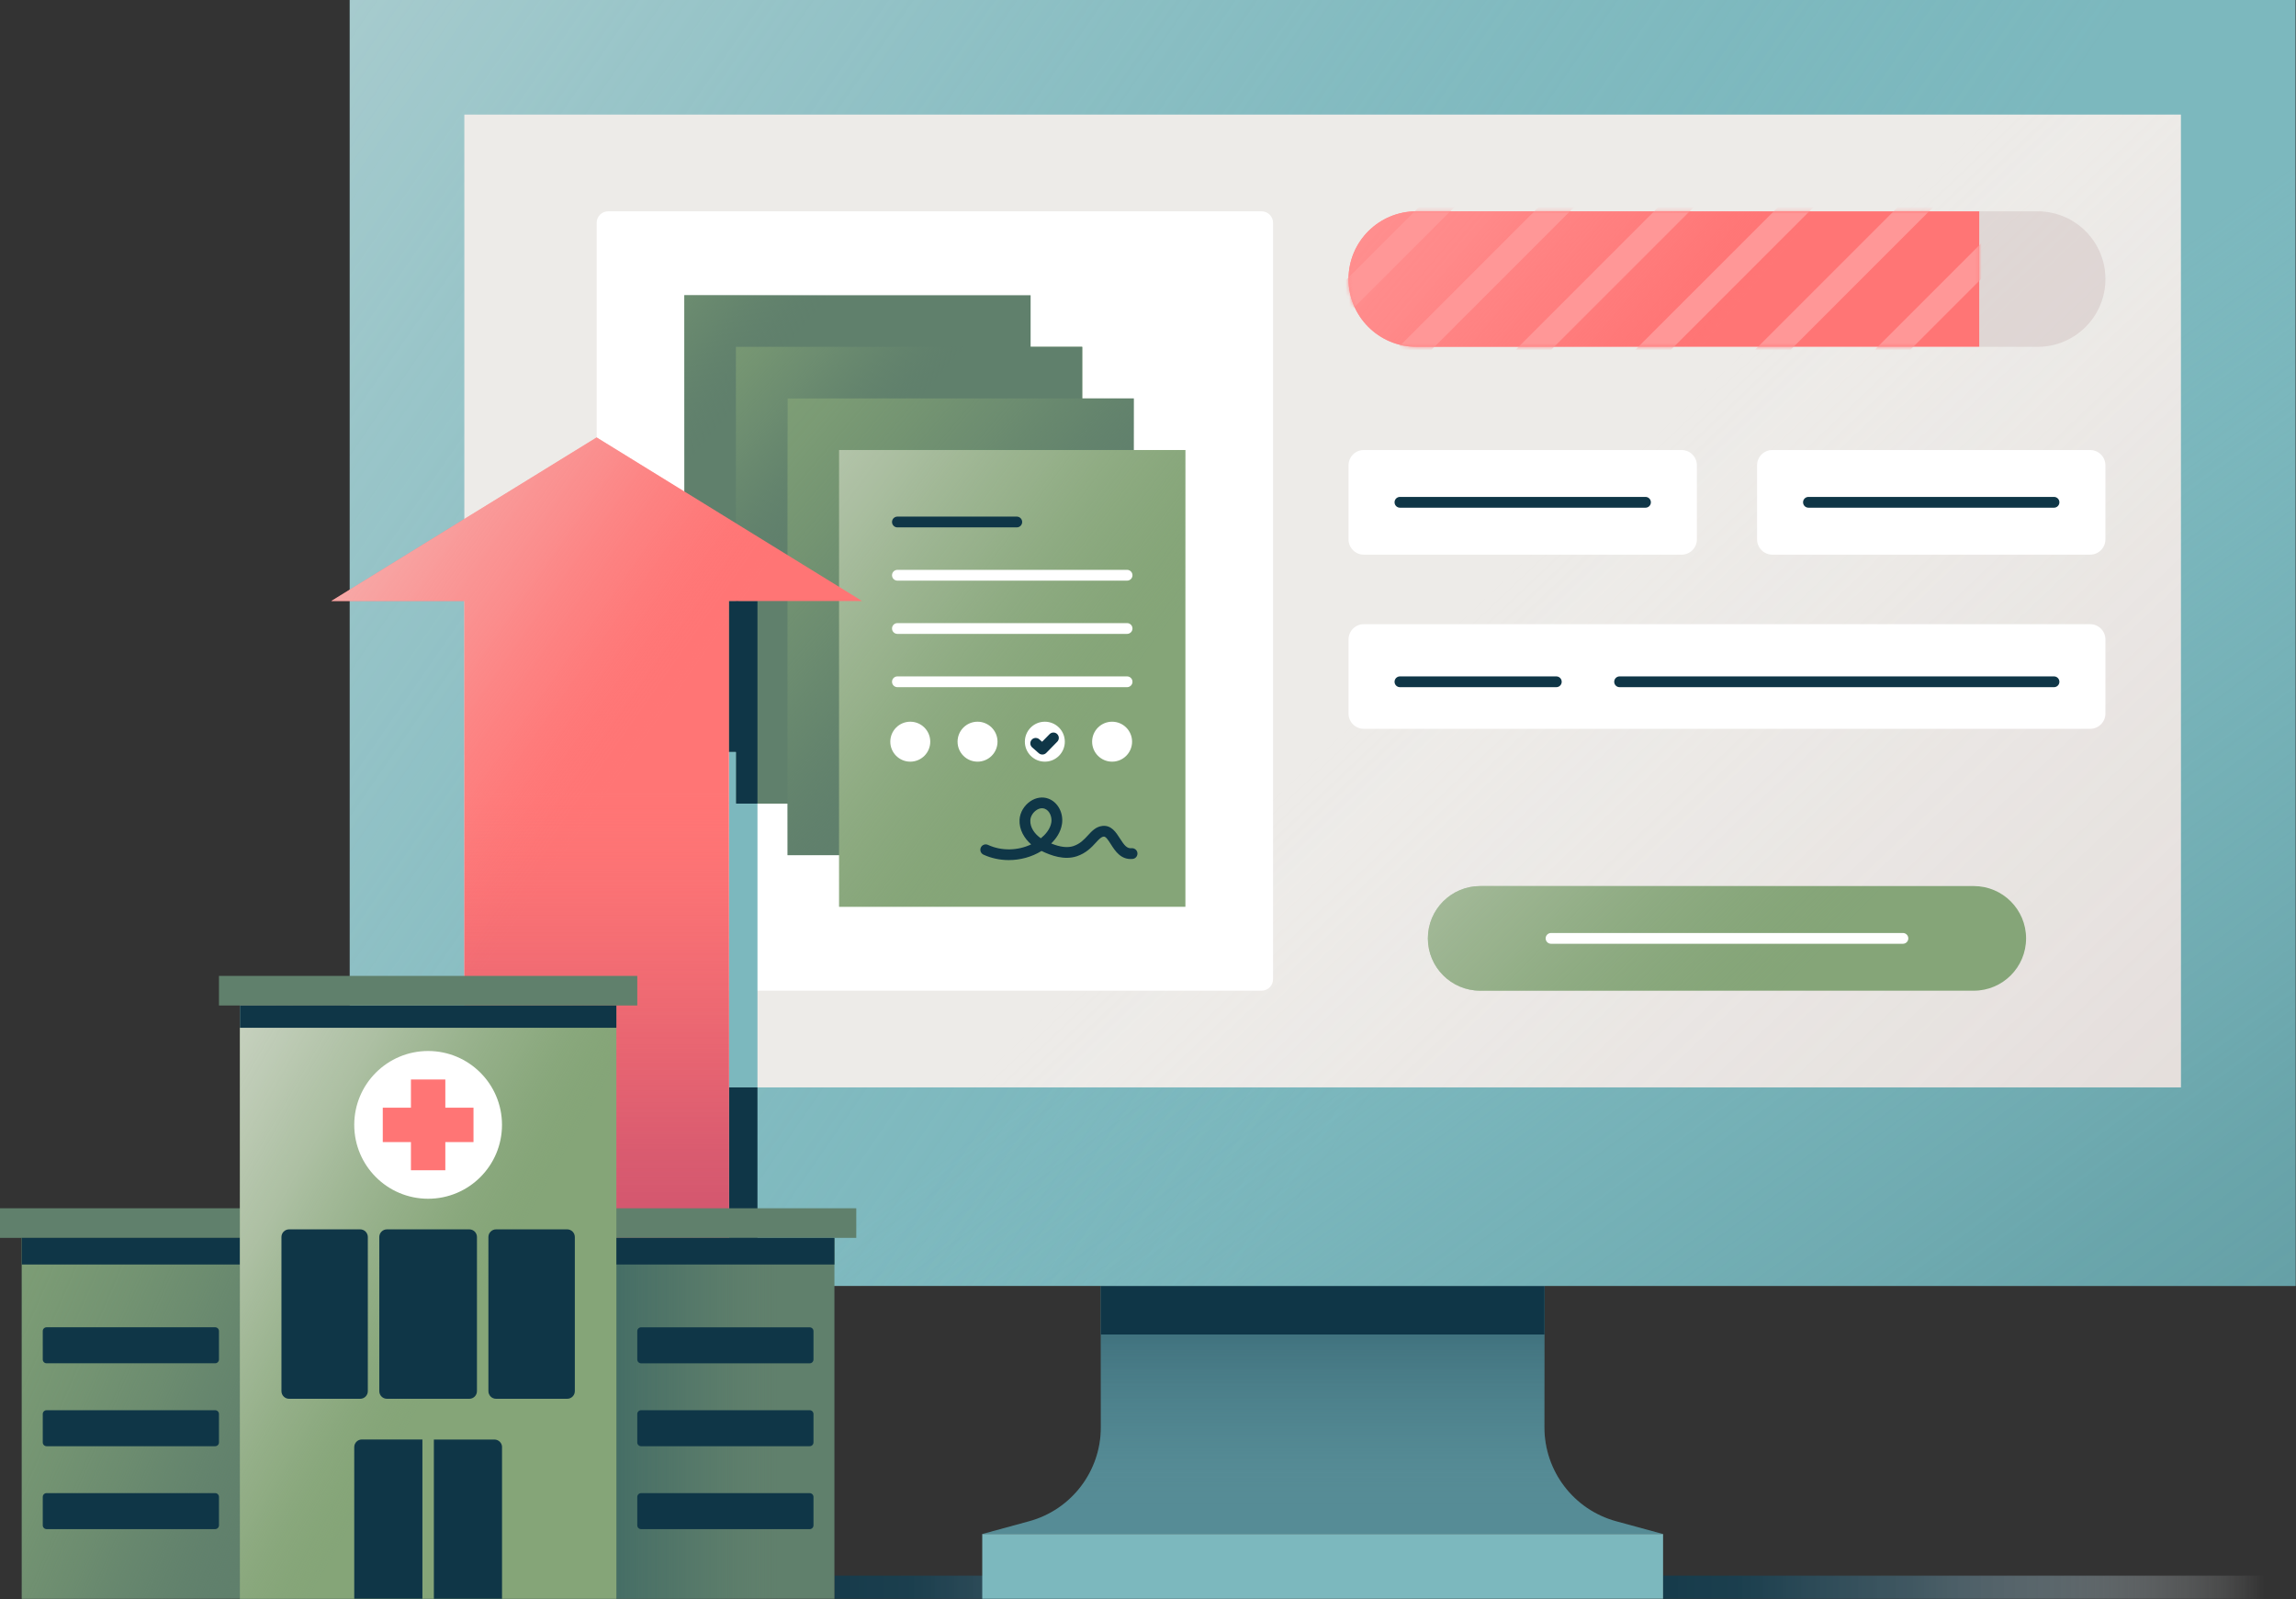 <svg xmlns="http://www.w3.org/2000/svg" fill="none" viewBox="0 0 639 445" height="445" width="639">
<rect x="0" y="0" width="639" height="445" fill="#333333" stroke="none"/>
<g clip-path="url(#clip0_1050_498)">
<path fill="url(#paint0_linear_1050_498)" d="M638.86 438.5H462.84V444.93H638.86V438.5Z"></path>
<path fill="url(#paint1_linear_1050_498)" d="M408.25 438.5H232.23V444.93H408.25V438.5Z"></path>
<path fill="#568C96" d="M462.839 426.92L449.789 423.36C437.999 420.14 429.819 409.44 429.819 397.22V357.88H306.379V397.22C306.379 409.44 298.199 420.15 286.409 423.36L273.359 426.92H462.839Z"></path>
<path fill="url(#paint2_linear_1050_498)" d="M462.839 426.92L449.789 423.36C437.999 420.14 429.819 409.44 429.819 397.22V357.88H306.379V397.22C306.379 409.44 298.199 420.15 286.409 423.36L273.359 426.92H462.839Z"></path>
<path fill="#7CB8BE" d="M462.849 426.92H273.369V444.93H462.849V426.92Z"></path>
<path fill="#0F3647" d="M429.831 357.88H306.391V371.39H429.831V357.88Z"></path>
<path fill="#7CB8BE" d="M638.87 0H97.34V357.88H638.87V0Z"></path>
<path fill="url(#paint3_linear_1050_498)" d="M638.87 0H97.34V357.88H638.87V0Z"></path>
<path fill="url(#paint4_linear_1050_498)" d="M638.87 0H97.34V357.88H638.87V0Z"></path>
<path fill="#EDEBE8" d="M606.971 302.62V31.89L129.231 31.89V302.62L606.971 302.62Z"></path>
<path fill="url(#paint5_linear_1050_498)" d="M606.971 302.62V31.89L129.231 31.89V302.62L606.971 302.62Z"></path>
<path fill="white" d="M351.111 58.81H169.251C167.489 58.81 166.061 60.238 166.061 62V272.52C166.061 274.281 167.489 275.71 169.251 275.71H351.111C352.872 275.71 354.301 274.281 354.301 272.52V62C354.301 60.238 352.872 58.81 351.111 58.81Z"></path>
<path fill="#85A578" d="M301.191 96.519H204.811V223.64H301.191V96.519Z"></path>
<path fill="#60806C" d="M286.829 82.16H190.449V209.28H286.829V82.16Z"></path>
<path fill="url(#paint6_linear_1050_498)" d="M286.829 82.16H190.449V209.28H286.829V82.16Z"></path>
<path fill="#60806C" d="M301.191 96.519H204.811V223.64H301.191V96.519Z"></path>
<path fill="url(#paint7_linear_1050_498)" d="M301.191 96.519H204.811V223.64H301.191V96.519Z"></path>
<path fill="#60806C" d="M315.55 110.88H219.17V238H315.55V110.88Z"></path>
<path fill="url(#paint8_linear_1050_498)" d="M315.55 110.88H219.17V238H315.55V110.88Z"></path>
<path fill="#85A578" d="M329.909 125.24H233.529V252.36H329.909V125.24Z"></path>
<path fill="url(#paint9_linear_1050_498)" d="M329.909 125.24H233.529V252.36H329.909V125.24Z"></path>
<path fill="#0F3647" d="M282.98 146.77H249.76C248.93 146.77 248.26 146.1 248.26 145.27C248.26 144.44 248.93 143.77 249.76 143.77H282.98C283.81 143.77 284.48 144.44 284.48 145.27C284.48 146.1 283.81 146.77 282.98 146.77Z"></path>
<path fill="white" d="M313.68 161.59H249.76C248.93 161.59 248.26 160.92 248.26 160.09C248.26 159.26 248.93 158.59 249.76 158.59H313.68C314.51 158.59 315.18 159.26 315.18 160.09C315.18 160.92 314.51 161.59 313.68 161.59Z"></path>
<path fill="white" d="M313.68 176.41H249.76C248.93 176.41 248.26 175.74 248.26 174.91C248.26 174.08 248.93 173.41 249.76 173.41H313.68C314.51 173.41 315.18 174.08 315.18 174.91C315.18 175.74 314.51 176.41 313.68 176.41Z"></path>
<path fill="white" d="M313.68 191.24H249.76C248.93 191.24 248.26 190.57 248.26 189.74C248.26 188.91 248.93 188.24 249.76 188.24H313.68C314.51 188.24 315.18 188.91 315.18 189.74C315.18 190.57 314.51 191.24 313.68 191.24Z"></path>
<path fill="white" d="M253.339 211.97C256.41 211.97 258.899 209.48 258.899 206.41C258.899 203.339 256.41 200.85 253.339 200.85C250.269 200.85 247.779 203.339 247.779 206.41C247.779 209.48 250.269 211.97 253.339 211.97Z"></path>
<path fill="white" d="M272.06 211.97C275.131 211.97 277.62 209.48 277.62 206.41C277.62 203.339 275.131 200.85 272.06 200.85C268.989 200.85 266.5 203.339 266.5 206.41C266.5 209.48 268.989 211.97 272.06 211.97Z"></path>
<path fill="white" d="M290.79 211.97C293.861 211.97 296.35 209.48 296.35 206.41C296.35 203.339 293.861 200.85 290.79 200.85C287.72 200.85 285.23 203.339 285.23 206.41C285.23 209.48 287.72 211.97 290.79 211.97Z"></path>
<path fill="white" d="M309.509 211.97C312.58 211.97 315.069 209.48 315.069 206.41C315.069 203.339 312.58 200.85 309.509 200.85C306.439 200.85 303.949 203.339 303.949 206.41C303.949 209.48 306.439 211.97 309.509 211.97Z"></path>
<path fill="#0F3647" d="M280.75 239.36C278.33 239.36 275.92 238.86 273.71 237.85C272.96 237.5 272.63 236.61 272.98 235.86C273.33 235.11 274.22 234.78 274.97 235.13C278.73 236.87 283.25 236.76 286.98 234.99C285.07 233.32 283.6 230.88 283.75 228.12C283.86 226.11 285.03 224.14 286.8 222.96C288.35 221.93 290.16 221.67 291.75 222.25C294.4 223.21 296.03 226.25 295.56 229.32C295.21 231.62 293.89 233.44 292.56 234.74C295.07 235.76 297.11 236 298.74 235.46C300.62 234.83 301.71 233.64 302.77 232.49C303.86 231.3 304.99 230.07 306.79 229.86C309.28 229.56 310.61 231.65 311.68 233.33C312.92 235.28 313.64 236.18 314.93 236.06C315.75 235.98 316.49 236.59 316.56 237.41C316.64 238.23 316.03 238.97 315.21 239.04C311.95 239.35 310.33 236.79 309.15 234.93C308.32 233.62 307.73 232.76 307.15 232.83C306.48 232.91 305.92 233.49 304.98 234.51C303.79 235.81 302.3 237.42 299.68 238.3C296.21 239.44 292.55 238.12 289.87 236.82C287.15 238.5 283.95 239.36 280.75 239.36ZM290.02 224.93C289.36 224.93 288.79 225.23 288.46 225.45C287.48 226.1 286.8 227.21 286.75 228.27C286.64 230.34 288.04 232.17 289.68 233.29C290.87 232.33 292.3 230.79 292.6 228.86C292.82 227.44 292.17 225.58 290.73 225.06C290.49 224.97 290.25 224.94 290.02 224.94V224.93Z"></path>
<path fill="#0F3647" d="M290.1 209.99C289.75 209.99 289.4 209.87 289.11 209.62L287.26 208C286.64 207.45 286.57 206.51 287.12 205.88C287.67 205.26 288.61 205.19 289.24 205.74L290.03 206.43L292.11 204.31C292.69 203.72 293.64 203.71 294.23 204.29C294.82 204.87 294.83 205.82 294.25 206.41L291.18 209.54C290.89 209.84 290.5 209.99 290.11 209.99H290.1Z"></path>
<path fill="#C0A9A9" d="M567.111 58.81H394.161C383.75 58.81 375.311 67.249 375.311 77.66V77.67C375.311 88.08 383.75 96.52 394.161 96.52H567.111C577.521 96.52 585.961 88.08 585.961 77.67V77.66C585.961 67.249 577.521 58.81 567.111 58.81Z" opacity="0.3"></path>
<path fill="white" d="M550.861 58.81V96.51H394.161C383.751 96.51 375.311 88.07 375.311 77.66C375.311 72.45 377.421 67.74 380.831 64.33C384.241 60.93 388.961 58.81 394.161 58.81H550.861Z"></path>
<path fill="#FF7575" d="M550.861 58.81V96.51H394.161C383.751 96.51 375.311 88.07 375.311 77.66C375.311 72.45 377.421 67.74 380.831 64.33C384.241 60.93 388.961 58.81 394.161 58.81H550.861Z"></path>
<path fill="url(#paint10_linear_1050_498)" d="M550.861 58.81V96.51H394.161C383.751 96.51 375.311 88.07 375.311 77.66C375.311 72.45 377.421 67.74 380.831 64.33C384.241 60.93 388.961 58.81 394.161 58.81H550.861Z"></path>
<mask height="39" width="176" y="58" x="375" maskUnits="userSpaceOnUse" style="mask-type:luminance" id="mask0_1050_498">
<path fill="white" d="M550.861 58.81V96.51H394.161C383.751 96.51 375.311 88.07 375.311 77.66C375.311 72.45 377.421 67.74 380.831 64.33C384.241 60.93 388.961 58.81 394.161 58.81H550.861Z"></path>
</mask>
<g mask="url(#mask0_1050_498)">
<path fill="#FF9797" d="M589.641 29.461L489.203 129.898L494.153 134.848L594.59 34.411L589.641 29.461Z"></path>
<path fill="#FF9797" d="M556.33 29.462L455.893 129.899L460.842 134.849L561.28 34.412L556.33 29.462Z"></path>
<path fill="#FF9797" d="M523.01 29.473L422.572 129.91L427.522 134.86L527.959 34.422L523.01 29.473Z"></path>
<path fill="#FF9797" d="M489.695 29.466L389.258 129.903L394.208 134.853L494.645 34.416L489.695 29.466Z"></path>
<path fill="#FF9797" d="M456.375 29.467L355.938 129.904L360.887 134.854L461.325 34.417L456.375 29.467Z"></path>
<path fill="#FF9797" d="M423.055 29.468L322.617 129.905L327.567 134.855L428.004 34.418L423.055 29.468Z"></path>
</g>
<path fill="white" d="M468.011 125.24H379.561C377.213 125.24 375.311 127.143 375.311 129.49V150.11C375.311 152.457 377.213 154.36 379.561 154.36H468.011C470.358 154.36 472.261 152.457 472.261 150.11V129.49C472.261 127.143 470.358 125.24 468.011 125.24Z"></path>
<path fill="white" d="M581.711 173.71H379.561C377.213 173.71 375.311 175.613 375.311 177.96V198.58C375.311 200.927 377.213 202.83 379.561 202.83H581.711C584.058 202.83 585.961 200.927 585.961 198.58V177.96C585.961 175.613 584.058 173.71 581.711 173.71Z"></path>
<path fill="#85A578" d="M549.321 246.59H411.951C403.909 246.59 397.391 253.109 397.391 261.15C397.391 269.191 403.909 275.71 411.951 275.71H549.321C557.362 275.71 563.881 269.191 563.881 261.15C563.881 253.109 557.362 246.59 549.321 246.59Z"></path>
<path fill="url(#paint11_linear_1050_498)" d="M549.321 246.59H411.951C403.909 246.59 397.391 253.109 397.391 261.15C397.391 269.191 403.909 275.71 411.951 275.71H549.321C557.362 275.71 563.881 269.191 563.881 261.15C563.881 253.109 557.362 246.59 549.321 246.59Z"></path>
<path fill="white" d="M581.71 125.24H493.26C490.913 125.24 489.01 127.143 489.01 129.49V150.11C489.01 152.457 490.913 154.36 493.26 154.36H581.71C584.057 154.36 585.96 152.457 585.96 150.11V129.49C585.96 127.143 584.057 125.24 581.71 125.24Z"></path>
<path fill="#0F3647" d="M457.959 141.29H389.619C388.789 141.29 388.119 140.62 388.119 139.79C388.119 138.96 388.789 138.29 389.619 138.29H457.959C458.789 138.29 459.459 138.96 459.459 139.79C459.459 140.62 458.789 141.29 457.959 141.29Z"></path>
<path fill="#0F3647" d="M571.651 141.29H503.311C502.481 141.29 501.811 140.62 501.811 139.79C501.811 138.96 502.481 138.29 503.311 138.29H571.651C572.481 138.29 573.151 138.96 573.151 139.79C573.151 140.62 572.481 141.29 571.651 141.29Z"></path>
<path fill="#0F3647" d="M571.65 191.24H450.75C449.92 191.24 449.25 190.57 449.25 189.74C449.25 188.91 449.92 188.24 450.75 188.24H571.65C572.48 188.24 573.15 188.91 573.15 189.74C573.15 190.57 572.48 191.24 571.65 191.24Z"></path>
<path fill="#0F3647" d="M433.139 191.24H389.619C388.789 191.24 388.119 190.57 388.119 189.74C388.119 188.91 388.789 188.24 389.619 188.24H433.139C433.969 188.24 434.639 188.91 434.639 189.74C434.639 190.57 433.969 191.24 433.139 191.24Z"></path>
<path fill="white" d="M529.6 262.65H431.67C430.84 262.65 430.17 261.98 430.17 261.15C430.17 260.32 430.84 259.65 431.67 259.65H529.6C530.43 259.65 531.1 260.32 531.1 261.15C531.1 261.98 530.43 262.65 529.6 262.65Z"></path>
<path fill="#7CB8BE" d="M210.811 223.43H202.881V302.62H210.811V223.43Z"></path>
<path fill="#0F3647" d="M210.811 167.26H204.811V223.64H210.811V167.26Z"></path>
<path fill="#0F3647" d="M202.89 209.28H205.51V167.26H202.89V209.28Z"></path>
<path fill="#7CB8BE" d="M202.881 223.64H204.811V209.28H202.881V223.64Z"></path>
<path fill="#0F3647" d="M210.811 302.62H202.881V344.51H210.811V302.62Z"></path>
<path fill="#FF7575" d="M239.919 167.26H202.879V364.64H129.239V167.26H92.199L166.049 121.74L239.919 167.26Z"></path>
<path fill="url(#paint12_linear_1050_498)" d="M239.919 167.26H202.879V364.64H129.239V167.26H92.199L166.049 121.74L239.919 167.26Z"></path>
<path fill="url(#paint13_linear_1050_498)" d="M239.919 167.26H202.879V364.64H129.239V167.26H92.199L166.049 121.74L239.919 167.26Z"></path>
<path fill="#60806C" d="M232.23 344.51H6.07V444.93H232.23V344.51Z"></path>
<path fill="url(#paint14_linear_1050_498)" d="M66.77 344.51H6.07V444.93H66.77V344.51Z"></path>
<path fill="url(#paint15_linear_1050_498)" d="M232.239 344.51H171.539V444.93H232.239V344.51Z"></path>
<path fill="#60806C" d="M238.31 336.26H0V344.5H238.31V336.26Z"></path>
<path fill="#60806C" d="M177.359 271.59H60.94V279.83H177.359V271.59Z"></path>
<path fill="#0F3647" d="M232.23 344.51H6.07V351.91H232.23V344.51Z"></path>
<path fill="#85A578" d="M171.54 279.83H66.769V444.93H171.54V279.83Z"></path>
<path fill="url(#paint16_linear_1050_498)" d="M171.54 279.83H66.769V444.93H171.54V279.83Z"></path>
<path fill="#0F3647" d="M171.54 279.83H66.769V286.03H171.54V279.83Z"></path>
<path fill="#0F3647" d="M100.71 400.61H117.56V444.92H98.59V402.73C98.59 401.56 99.54 400.6 100.72 400.6L100.71 400.61Z"></path>
<path fill="#0F3647" d="M139.72 402.74V444.93H120.75V400.62H137.6C138.77 400.62 139.73 401.57 139.73 402.75L139.72 402.74Z"></path>
<path fill="white" d="M119.15 333.61C130.505 333.61 139.71 324.405 139.71 313.05C139.71 301.695 130.505 292.49 119.15 292.49C107.795 292.49 98.59 301.695 98.59 313.05C98.59 324.405 107.795 333.61 119.15 333.61Z"></path>
<path fill="#FF7575" d="M131.779 308.27V317.84H123.939V325.68H114.369V317.84H106.529V308.27H114.369V300.42H123.939V308.27H131.779Z"></path>
<path fill="#0F3647" d="M157.85 342.13H138.06C136.883 342.13 135.93 343.084 135.93 344.26V387.15C135.93 388.326 136.883 389.28 138.06 389.28H157.85C159.026 389.28 159.98 388.326 159.98 387.15V344.26C159.98 343.084 159.026 342.13 157.85 342.13Z"></path>
<path fill="#0F3647" d="M100.24 342.13H80.46C79.284 342.13 78.33 343.084 78.33 344.26V387.15C78.33 388.326 79.284 389.28 80.46 389.28H100.24C101.416 389.28 102.37 388.326 102.37 387.15V344.26C102.37 343.084 101.416 342.13 100.24 342.13Z"></path>
<path fill="#0F3647" d="M130.611 342.13H107.691C106.514 342.13 105.561 343.084 105.561 344.26V387.15C105.561 388.326 106.514 389.28 107.691 389.28H130.611C131.787 389.28 132.741 388.326 132.741 387.15V344.26C132.741 343.084 131.787 342.13 130.611 342.13Z"></path>
<path fill="#0F3647" d="M59.88 369.38H12.96C12.375 369.38 11.9 369.854 11.9 370.44V378.34C11.9 378.925 12.375 379.4 12.96 379.4H59.88C60.466 379.4 60.94 378.925 60.94 378.34V370.44C60.94 369.854 60.466 369.38 59.88 369.38Z"></path>
<path fill="#0F3647" d="M59.88 392.46H12.96C12.375 392.46 11.9 392.935 11.9 393.52V401.42C11.9 402.005 12.375 402.48 12.96 402.48H59.88C60.466 402.48 60.94 402.005 60.94 401.42V393.52C60.94 392.935 60.466 392.46 59.88 392.46Z"></path>
<path fill="#0F3647" d="M59.88 415.53H12.96C12.375 415.53 11.9 416.005 11.9 416.59V424.49C11.9 425.076 12.375 425.55 12.96 425.55H59.88C60.466 425.55 60.94 425.076 60.94 424.49V416.59C60.94 416.005 60.466 415.53 59.88 415.53Z"></path>
<path fill="#0F3647" d="M178.42 379.41H225.34C225.926 379.41 226.4 378.936 226.4 378.35V370.45C226.4 369.865 225.926 369.39 225.34 369.39H178.42C177.835 369.39 177.36 369.865 177.36 370.45V378.35C177.36 378.936 177.835 379.41 178.42 379.41Z"></path>
<path fill="#0F3647" d="M178.42 402.48H225.34C225.926 402.48 226.4 402.006 226.4 401.42V393.52C226.4 392.935 225.926 392.46 225.34 392.46H178.42C177.835 392.46 177.36 392.935 177.36 393.52V401.42C177.36 402.006 177.835 402.48 178.42 402.48Z"></path>
<path fill="#0F3647" d="M178.42 425.56H225.34C225.926 425.56 226.4 425.085 226.4 424.5V416.6C226.4 416.014 225.926 415.54 225.34 415.54H178.42C177.835 415.54 177.36 416.014 177.36 416.6V424.5C177.36 425.085 177.835 425.56 178.42 425.56Z"></path>
</g>
<defs>
<linearGradient gradientUnits="userSpaceOnUse" y2="441.72" x2="630.31" y1="441.72" x1="440.17" id="paint0_linear_1050_498">
<stop stop-color="#0F3647"></stop>
<stop stop-opacity="0.95" stop-color="#1B4050" offset="0.24"></stop>
<stop stop-opacity="0.78" stop-color="#43616E" offset="0.48"></stop>
<stop stop-opacity="0.51" stop-color="#8498A1" offset="0.71"></stop>
<stop stop-opacity="0.13" stop-color="#E0E5E7" offset="0.94"></stop>
<stop stop-opacity="0" stop-color="white" offset="1"></stop>
</linearGradient>
<linearGradient gradientUnits="userSpaceOnUse" y2="0.001" x2="399.7" y1="0.001" x1="209.57" id="paint1_linear_1050_498">
<stop stop-color="#0F3647"></stop>
<stop stop-opacity="0.95" stop-color="#1B4050" offset="0.24"></stop>
<stop stop-opacity="0.78" stop-color="#43616E" offset="0.48"></stop>
<stop stop-opacity="0.51" stop-color="#8498A1" offset="0.71"></stop>
<stop stop-opacity="0.13" stop-color="#E0E5E7" offset="0.94"></stop>
<stop stop-opacity="0" stop-color="white" offset="1"></stop>
</linearGradient>
<linearGradient gradientUnits="userSpaceOnUse" y2="418.52" x2="368.099" y1="302.04" x1="368.099" id="paint2_linear_1050_498">
<stop stop-color="#0F3647"></stop>
<stop stop-opacity="0.91" stop-color="#153D4D" offset="0.21"></stop>
<stop stop-opacity="0.67" stop-color="#265260" offset="0.49"></stop>
<stop stop-opacity="0.27" stop-color="#427480" offset="0.82"></stop>
<stop stop-opacity="0" stop-color="#568C96" offset="1"></stop>
</linearGradient>
<linearGradient gradientUnits="userSpaceOnUse" y2="226.3" x2="436.72" y1="-223.08" x1="-214.37" id="paint3_linear_1050_498">
<stop stop-color="#EDEBE8"></stop>
<stop stop-opacity="0.96" stop-color="#E8E8E6" offset="0.09"></stop>
<stop stop-opacity="0.85" stop-color="#DCE3E1" offset="0.24"></stop>
<stop stop-opacity="0.67" stop-color="#C7DADA" offset="0.43"></stop>
<stop stop-opacity="0.42" stop-color="#ACCDCF" offset="0.66"></stop>
<stop stop-opacity="0.11" stop-color="#88BDC2" offset="0.91"></stop>
<stop stop-opacity="0" stop-color="#7CB8BE" offset="1"></stop>
</linearGradient>
<linearGradient gradientUnits="userSpaceOnUse" y2="221.51" x2="399.45" y1="781.65" x1="811.9" id="paint4_linear_1050_498">
<stop stop-color="#417A81"></stop>
<stop stop-opacity="0.97" stop-color="#427B82" offset="0.19"></stop>
<stop stop-opacity="0.89" stop-color="#478187" offset="0.37"></stop>
<stop stop-opacity="0.74" stop-color="#508990" offset="0.53"></stop>
<stop stop-opacity="0.54" stop-color="#5B969C" offset="0.7"></stop>
<stop stop-opacity="0.29" stop-color="#6BA6AC" offset="0.86"></stop>
<stop stop-opacity="0" stop-color="#7CB8BE" offset="1"></stop>
</linearGradient>
<linearGradient gradientUnits="userSpaceOnUse" y2="188.56" x2="388.351" y1="550.58" x1="732.361" id="paint5_linear_1050_498">
<stop stop-opacity="0.3" stop-color="#C0A9A9"></stop>
<stop stop-opacity="0.28" stop-color="#C2ACAC" offset="0.31"></stop>
<stop stop-opacity="0.23" stop-color="#CAB7B7" offset="0.55"></stop>
<stop stop-opacity="0.15" stop-color="#D6CAC9" offset="0.76"></stop>
<stop stop-opacity="0.03" stop-color="#E8E4E2" offset="0.96"></stop>
<stop stop-opacity="0" stop-color="#EDEBE8" offset="1"></stop>
</linearGradient>
<linearGradient gradientUnits="userSpaceOnUse" y2="115.24" x2="202.779" y1="24.38" x1="95.919" id="paint6_linear_1050_498">
<stop stop-color="#85A578"></stop>
<stop stop-opacity="0.99" stop-color="#84A477" offset="0.3"></stop>
<stop stop-opacity="0.94" stop-color="#82A277" offset="0.45"></stop>
<stop stop-opacity="0.86" stop-color="#7F9F76" offset="0.58"></stop>
<stop stop-opacity="0.74" stop-color="#7B9B74" offset="0.68"></stop>
<stop stop-opacity="0.59" stop-color="#759573" offset="0.78"></stop>
<stop stop-opacity="0.41" stop-color="#6F8F70" offset="0.86"></stop>
<stop stop-opacity="0.19" stop-color="#67876E" offset="0.94"></stop>
<stop stop-opacity="0" stop-color="#60806C" offset="1"></stop>
</linearGradient>
<linearGradient gradientUnits="userSpaceOnUse" y2="140.39" x2="230.341" y1="55.539" x1="132.681" id="paint7_linear_1050_498">
<stop stop-color="#85A578"></stop>
<stop stop-opacity="0.99" stop-color="#84A477" offset="0.3"></stop>
<stop stop-opacity="0.94" stop-color="#82A277" offset="0.45"></stop>
<stop stop-opacity="0.86" stop-color="#7F9F76" offset="0.58"></stop>
<stop stop-opacity="0.74" stop-color="#7B9B74" offset="0.68"></stop>
<stop stop-opacity="0.59" stop-color="#759573" offset="0.78"></stop>
<stop stop-opacity="0.41" stop-color="#6F8F70" offset="0.86"></stop>
<stop stop-opacity="0.19" stop-color="#67876E" offset="0.94"></stop>
<stop stop-opacity="0" stop-color="#60806C" offset="1"></stop>
</linearGradient>
<linearGradient gradientUnits="userSpaceOnUse" y2="183.11" x2="277.65" y1="60.03" x1="131.46" id="paint8_linear_1050_498">
<stop stop-color="#85A578"></stop>
<stop stop-opacity="0.99" stop-color="#84A477" offset="0.3"></stop>
<stop stop-opacity="0.94" stop-color="#82A277" offset="0.45"></stop>
<stop stop-opacity="0.86" stop-color="#7F9F76" offset="0.58"></stop>
<stop stop-opacity="0.74" stop-color="#7B9B74" offset="0.68"></stop>
<stop stop-opacity="0.59" stop-color="#759573" offset="0.78"></stop>
<stop stop-opacity="0.41" stop-color="#6F8F70" offset="0.86"></stop>
<stop stop-opacity="0.19" stop-color="#67876E" offset="0.94"></stop>
<stop stop-opacity="0" stop-color="#60806C" offset="1"></stop>
</linearGradient>
<linearGradient gradientUnits="userSpaceOnUse" y2="204.11" x2="302.029" y1="56.02" x1="105.519" id="paint9_linear_1050_498">
<stop stop-color="#EDEBE8"></stop>
<stop stop-opacity="0.98" stop-color="#EBE9E6" offset="0.14"></stop>
<stop stop-opacity="0.94" stop-color="#E6E6E0" offset="0.27"></stop>
<stop stop-opacity="0.85" stop-color="#DDE0D7" offset="0.4"></stop>
<stop stop-opacity="0.74" stop-color="#D1D8CA" offset="0.52"></stop>
<stop stop-opacity="0.59" stop-color="#C2CEBA" offset="0.65"></stop>
<stop stop-opacity="0.41" stop-color="#AFC1A5" offset="0.78"></stop>
<stop stop-opacity="0.2" stop-color="#99B28E" offset="0.9"></stop>
<stop stop-opacity="0" stop-color="#85A578" offset="1"></stop>
</linearGradient>
<linearGradient gradientUnits="userSpaceOnUse" y2="87.919" x2="481.111" y1="-91.66" x1="269.911" id="paint10_linear_1050_498">
<stop stop-color="#FF9797"></stop>
<stop stop-opacity="0.99" stop-color="#FF9696" offset="0.37"></stop>
<stop stop-opacity="0.97" stop-color="#FF9595" offset="0.51"></stop>
<stop stop-opacity="0.92" stop-color="#FF9494" offset="0.6"></stop>
<stop stop-opacity="0.85" stop-color="#FF9292" offset="0.68"></stop>
<stop stop-opacity="0.77" stop-color="#FF8F8F" offset="0.75"></stop>
<stop stop-opacity="0.66" stop-color="#FF8B8B" offset="0.8"></stop>
<stop stop-opacity="0.53" stop-color="#FF8787" offset="0.86"></stop>
<stop stop-opacity="0.39" stop-color="#FF8282" offset="0.91"></stop>
<stop stop-opacity="0.22" stop-color="#FF7C7C" offset="0.95"></stop>
<stop stop-opacity="0.04" stop-color="#FF7676" offset="0.99"></stop>
<stop stop-opacity="0" stop-color="#FF7575" offset="1"></stop>
</linearGradient>
<linearGradient gradientUnits="userSpaceOnUse" y2="275.91" x2="495.741" y1="81.65" x1="296.971" id="paint11_linear_1050_498">
<stop stop-color="#EDEBE8"></stop>
<stop stop-opacity="0.98" stop-color="#EBE9E6" offset="0.14"></stop>
<stop stop-opacity="0.94" stop-color="#E6E6E0" offset="0.27"></stop>
<stop stop-opacity="0.85" stop-color="#DDE0D7" offset="0.4"></stop>
<stop stop-opacity="0.74" stop-color="#D1D8CA" offset="0.52"></stop>
<stop stop-opacity="0.59" stop-color="#C2CEBA" offset="0.65"></stop>
<stop stop-opacity="0.41" stop-color="#AFC1A5" offset="0.78"></stop>
<stop stop-opacity="0.2" stop-color="#99B28E" offset="0.9"></stop>
<stop stop-opacity="0" stop-color="#85A578" offset="1"></stop>
</linearGradient>
<linearGradient gradientUnits="userSpaceOnUse" y2="220.4" x2="166.059" y1="483.35" x1="166.059" id="paint12_linear_1050_498">
<stop stop-color="#BD486C"></stop>
<stop stop-opacity="0.99" stop-color="#BD486C" offset="0.23"></stop>
<stop stop-opacity="0.94" stop-color="#C14A6C" offset="0.37"></stop>
<stop stop-opacity="0.86" stop-color="#C64E6D" offset="0.5"></stop>
<stop stop-opacity="0.75" stop-color="#CD536E" offset="0.62"></stop>
<stop stop-opacity="0.6" stop-color="#D7596F" offset="0.72"></stop>
<stop stop-opacity="0.42" stop-color="#E36271" offset="0.83"></stop>
<stop stop-opacity="0.21" stop-color="#F06B73" offset="0.92"></stop>
<stop stop-opacity="0" stop-color="#FF7575" offset="1"></stop>
</linearGradient>
<linearGradient gradientUnits="userSpaceOnUse" y2="243.71" x2="152.939" y1="17.67" x1="-168.551" id="paint13_linear_1050_498">
<stop stop-color="#EDEBE8"></stop>
<stop stop-opacity="0.99" stop-color="#EDE9E6" offset="0.31"></stop>
<stop stop-opacity="0.96" stop-color="#EDE6E3" offset="0.45"></stop>
<stop stop-opacity="0.91" stop-color="#EEDFDD" offset="0.55"></stop>
<stop stop-opacity="0.83" stop-color="#F0D6D4" offset="0.64"></stop>
<stop stop-opacity="0.73" stop-color="#F1CBC8" offset="0.72"></stop>
<stop stop-opacity="0.61" stop-color="#F4BCBA" offset="0.79"></stop>
<stop stop-opacity="0.46" stop-color="#F6ABAA" offset="0.86"></stop>
<stop stop-opacity="0.29" stop-color="#F99796" offset="0.92"></stop>
<stop stop-opacity="0.11" stop-color="#FD8181" offset="0.97"></stop>
<stop stop-opacity="0" stop-color="#FF7575" offset="1"></stop>
</linearGradient>
<linearGradient gradientUnits="userSpaceOnUse" y2="413.21" x2="78.83" y1="339.57" x1="-90.07" id="paint14_linear_1050_498">
<stop stop-color="#85A578"></stop>
<stop stop-opacity="0.99" stop-color="#84A477" offset="0.27"></stop>
<stop stop-opacity="0.94" stop-color="#82A277" offset="0.43"></stop>
<stop stop-opacity="0.85" stop-color="#7F9F76" offset="0.55"></stop>
<stop stop-opacity="0.73" stop-color="#7A9A74" offset="0.67"></stop>
<stop stop-opacity="0.57" stop-color="#759572" offset="0.77"></stop>
<stop stop-opacity="0.38" stop-color="#6E8E70" offset="0.86"></stop>
<stop stop-opacity="0.16" stop-color="#65856D" offset="0.95"></stop>
<stop stop-opacity="0" stop-color="#60806C" offset="1"></stop>
</linearGradient>
<linearGradient gradientUnits="userSpaceOnUse" y2="394.72" x2="216.929" y1="394.72" x1="78.529" id="paint15_linear_1050_498">
<stop stop-color="#2E5D60"></stop>
<stop stop-opacity="0.97" stop-color="#2F5D60" offset="0.32"></stop>
<stop stop-opacity="0.89" stop-color="#336061" offset="0.51"></stop>
<stop stop-opacity="0.74" stop-color="#3A6663" offset="0.66"></stop>
<stop stop-opacity="0.54" stop-color="#456D65" offset="0.79"></stop>
<stop stop-opacity="0.27" stop-color="#527668" offset="0.91"></stop>
<stop stop-opacity="0" stop-color="#60806C" offset="1"></stop>
</linearGradient>
<linearGradient gradientUnits="userSpaceOnUse" y2="368.44" x2="129.69" y1="214.15" x1="-138.67" id="paint16_linear_1050_498">
<stop stop-color="#EDEBE8"></stop>
<stop stop-opacity="0.99" stop-color="#ECEAE7" offset="0.33"></stop>
<stop stop-opacity="0.96" stop-color="#E8E8E3" offset="0.47"></stop>
<stop stop-opacity="0.91" stop-color="#E3E4DD" offset="0.57"></stop>
<stop stop-opacity="0.83" stop-color="#DBDFD5" offset="0.66"></stop>
<stop stop-opacity="0.74" stop-color="#D1D8CA" offset="0.73"></stop>
<stop stop-opacity="0.62" stop-color="#C5D0BD" offset="0.8"></stop>
<stop stop-opacity="0.47" stop-color="#B6C6AD" offset="0.86"></stop>
<stop stop-opacity="0.31" stop-color="#A5BA9A" offset="0.92"></stop>
<stop stop-opacity="0.13" stop-color="#92AD86" offset="0.97"></stop>
<stop stop-opacity="0" stop-color="#85A578" offset="1"></stop>
</linearGradient>
<clipPath id="clip0_1050_498">
<rect fill="white" height="444.93" width="638.87"></rect>
</clipPath>
</defs>
</svg>
